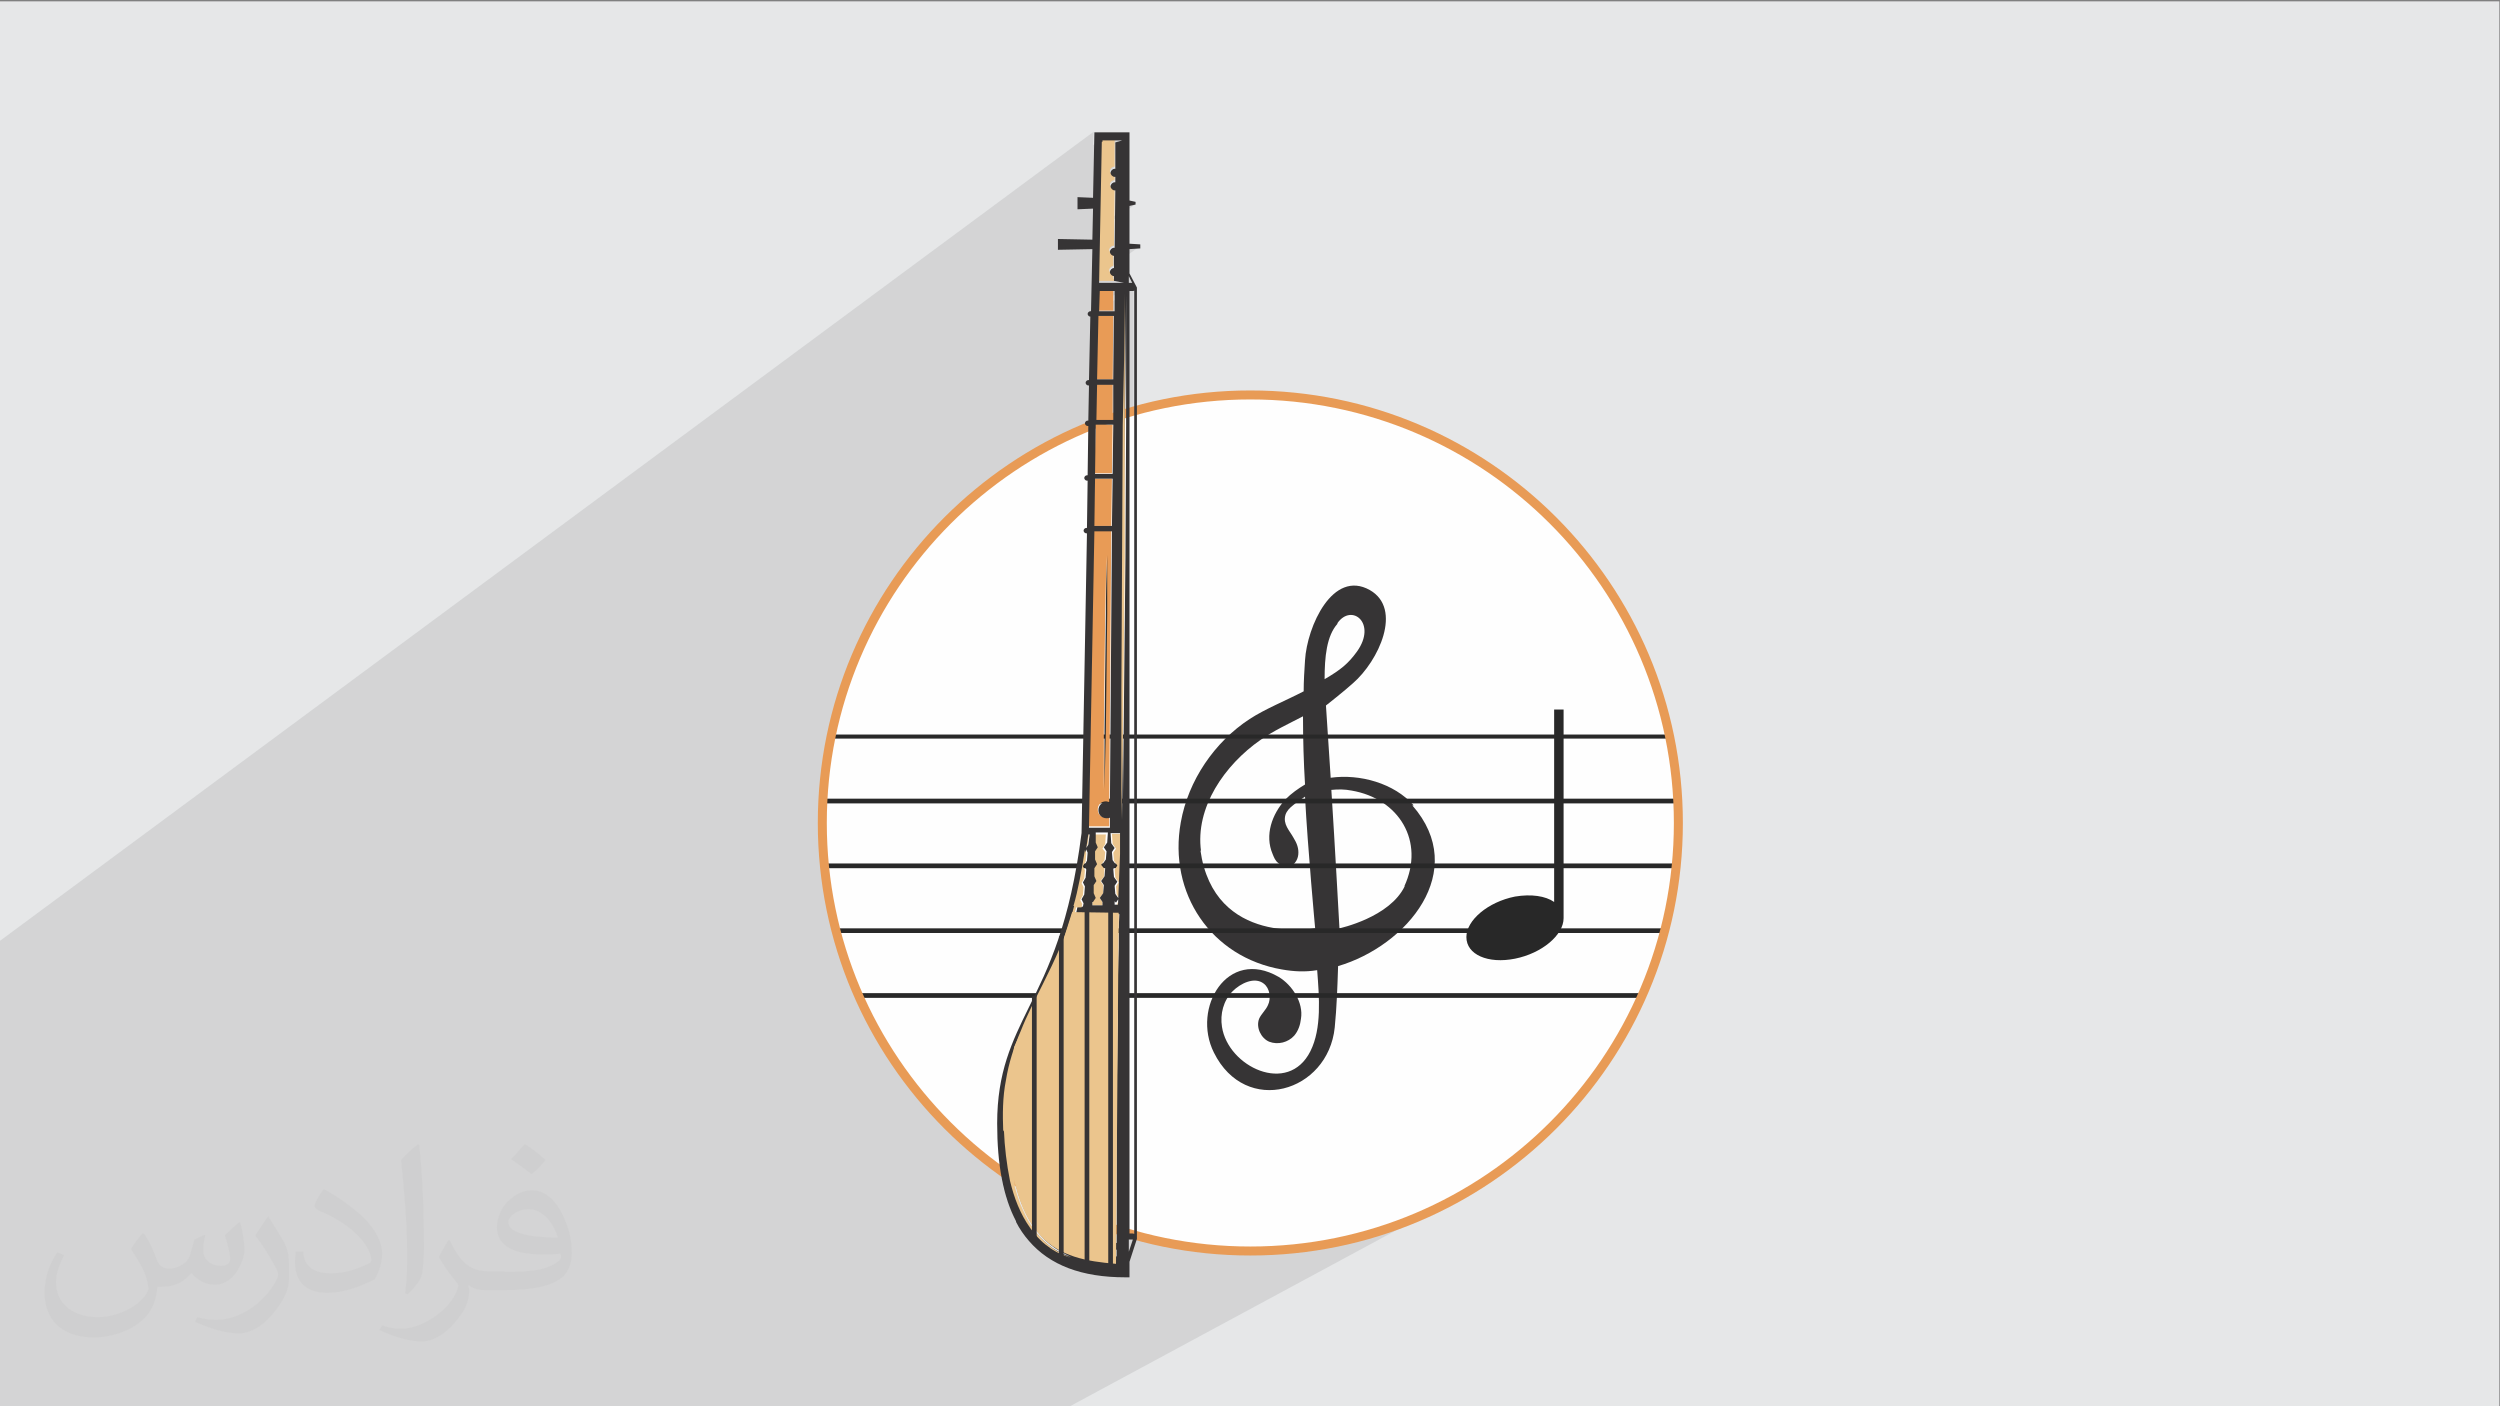 <?xml version="1.0" encoding="UTF-8"?>
<!DOCTYPE svg PUBLIC "-//W3C//DTD SVG 1.1//EN" "http://www.w3.org/Graphics/SVG/1.1/DTD/svg11.dtd">
<!-- Creator: CorelDRAW 2017 -->
<svg xmlns="http://www.w3.org/2000/svg" xml:space="preserve" width="3.703in" height="2.083in" version="1.1" style="shape-rendering:geometricPrecision; text-rendering:geometricPrecision; image-rendering:optimizeQuality; fill-rule:evenodd; clip-rule:evenodd"
viewBox="0 0 3703 2083"
 xmlns:xlink="http://www.w3.org/1999/xlink"
 xmlns:xodm="http://www.corel.com/coreldraw/odm/2003">
 <rect x="0" y="0" width="3703" height="2083" fill="#808080" stroke="none"/>
 <defs>
  <style type="text/css">
   <![CDATA[
    .str0 {stroke:#E89B56;stroke-width:13.331}
    .str1 {stroke:#363435;stroke-width:6.945}
    .fil6 {fill:none}
    .fil3 {fill:#FEFEFE}
    .fil0 {fill:#E6E7E8}
    .fil10 {fill:#EBC58D}
    .fil5 {fill:#363435;fill-rule:nonzero}
    .fil4 {fill:#282828;fill-rule:nonzero}
    .fil9 {fill:#2D2D2D;fill-rule:nonzero}
    .fil8 {fill:#E89B56;fill-rule:nonzero}
    .fil7 {fill:#EBC58D;fill-rule:nonzero}
    .fil2 {fill:#373435;fill-opacity:0.031}
    .fil1 {fill:#373435;fill-opacity:0.102}
   ]]>
  </style>
   <clipPath id="id0">
    <path d="M1852 585c350,0 634,284 634,634 0,350 -284,634 -634,634 -350,0 -634,-284 -634,-634 0,-350 284,-634 634,-634z"/>
   </clipPath>
 </defs>
 <g id="Layer_x0020_1">
  <polygon class="fil0" points="-2,2 3702,2 3702,2085 -2,2085 "/>
  <polygon class="fil1" points="-2,1613 -2,1612 -2,1611 -2,1610 -2,1607 -2,1603 -2,1603 -2,1593 -2,1593 -2,1587 -2,1587 -2,1578 -2,1577 -2,1576 -2,1576 -2,1567 -2,1562 -2,1562 -2,1554 -2,1553 -2,1551 -2,1537 -2,1525 -2,1520 -2,1516 -2,1507 -2,1494 -2,1487 -2,1483 -2,1482 -2,1474 -2,1474 -2,1474 -2,1474 -2,1471 -2,1467 -2,1466 -2,1459 -2,1458 -2,1457 -2,1455 -2,1429 -2,1426 -2,1411 -2,1411 -2,1395 1620,195 1619,215 1631,206 1632,206 1661,206 1651,214 1650,248 1643,254 1643,254 1643,255 1643,256 1644,257 1645,258 1646,259 1647,259 1648,260 1649,260 1649,260 1649,260 1650,260 1650,260 1650,260 1650,260 1650,260 1650,260 1650,268 1643,273 1643,274 1643,275 1643,276 1644,277 1645,278 1646,279 1647,279 1648,280 1649,280 1649,280 1649,280 1649,280 1650,280 1650,280 1650,280 1650,280 1650,280 1650,320 1672,304 1681,303 1650,325 1650,364 1643,369 1643,369 1643,370 1643,372 1643,373 1644,374 1645,375 1646,375 1647,376 1648,376 1649,376 1649,376 1649,376 1649,376 1649,376 1649,376 1649,376 1649,376 1649,376 1649,382 1672,366 1688,365 1649,393 1649,394 1643,399 1643,399 1643,400 1643,401 1643,403 1644,404 1645,405 1646,405 1647,406 1648,406 1649,406 1649,406 1649,406 1649,406 1649,406 1649,406 1649,406 1649,406 1649,406 1649,413 1663,416 1672,409 1677,419 1649,438 1649,446 1672,429 1677,429 1677,429 1677,429 1678,429 1678,429 1678,429 1678,429 1679,429 1679,429 1679,609 1342,841 1342,842 1328,861 1315,880 1303,900 1292,921 1282,941 1272,962 1263,984 1254,1006 1247,1028 1240,1051 1234,1074 1229,1097 1225,1121 1222,1145 1220,1169 1218,1194 1218,1218 1218,1238 1219,1258 1221,1277 1223,1297 1225,1316 1229,1335 1232,1353 1237,1372 1241,1390 1247,1408 1253,1426 1259,1444 1266,1461 1273,1478 1281,1495 1290,1512 1299,1528 1308,1544 1318,1560 1328,1575 1338,1590 1349,1605 1361,1619 1373,1633 1385,1647 1398,1661 1411,1673 1424,1686 1438,1698 1452,1710 1466,1722 1481,1733 1482,1738 1483,1743 1484,1748 1485,1753 1486,1758 1487,1762 1489,1767 1490,1772 1491,1776 1493,1780 1495,1785 1496,1789 1498,1793 1500,1797 1501,1801 1503,1805 1503,1805 1504,1805 1506,1809 1508,1813 1510,1817 1513,1820 1515,1824 1518,1827 1520,1830 1523,1834 1526,1837 1529,1840 1532,1843 1535,1846 1538,1849 1542,1852 1545,1855 1549,1858 1553,1860 1557,1862 1560,1865 1563,1866 1589,1851 1644,1851 1683,1829 1688,1831 1693,1832 1698,1833 1703,1835 1708,1836 1713,1837 1718,1838 1723,1839 1729,1840 1734,1841 1739,1842 1744,1843 1749,1844 1755,1845 1760,1846 1765,1846 1771,1847 1776,1848 1781,1848 1787,1849 1792,1849 1797,1850 1803,1850 1808,1851 1813,1851 1819,1851 1824,1852 1830,1852 1835,1852 1841,1852 1846,1852 1852,1852 1884,1851 1916,1849 1948,1845 1979,1839 2010,1832 2040,1824 2070,1814 2098,1802 2126,1790 2154,1776 1581,2085 1317,2085 1311,2085 1257,2085 1253,2085 1236,2085 1232,2085 1231,2085 1227,2085 1227,2085 1175,2085 1082,2085 1017,2085 1017,2085 1015,2085 877,2085 -2,2085 -2,1771 -2,1751 -2,1749 -2,1748 -2,1743 -2,1743 -2,1742 -2,1736 -2,1715 -2,1700 -2,1700 -2,1695 -2,1694 -2,1693 -2,1637 -2,1631 -2,1624 -2,1623 -2,1622 -2,1619 -2,1617 -2,1617 "/>
  <path class="fil2" d="M214 1828c7,11 12,21 16,32 3,7 5,19 21,19 5,0 11,-1 17,-5 7,-3 12,-9 14,-17l6 -21 15 -7 1 1c-2,8 -3,16 -3,21 0,18 15,24 27,24 7,0 13,-4 13,-10 0,-8 -4,-23 -8,-35 7,-7 14,-14 22,-20l1 1c4,15 6,30 6,40 0,10 -4,20 -8,27 -7,14 -20,25 -36,25 -12,0 -25,-6 -34,-17l-1 0c-9,11 -22,20 -43,20l-7 0c-1,14 -4,24 -9,33 -13,25 -50,42 -85,42 -49,0 -73,-28 -73,-66 0,-23 8,-45 19,-60l10 4c-7,14 -12,27 -12,40 0,35 29,52 62,52 31,0 68,-19 75,-42 -3,-25 -12,-36 -26,-59 4,-7 10,-15 17,-23l1 0 0 0 0 0 0 0 2 1 0 0 0 0 0 0 0 0 0 0 0 0 0 0 0 0 0 0 0 0zm564 -133c10,6 20,14 30,23 -6,8 -12,15 -21,21 -10,-8 -20,-15 -30,-22 7,-8 14,-15 20,-22l0 0 0 0 0 0 1 0 0 0 0 0 0 0zm5 96c-17,0 -30,11 -30,19 0,17 33,23 73,23 -5,-20 -22,-42 -43,-42l0 0zm-37 93c22,0 41,-1 55,-4 16,-4 30,-12 30,-18 0,-2 0,-3 -1,-5 -9,1 -19,1 -29,1 -29,0 -52,-7 -61,-23 -2,-5 -4,-10 -4,-16 0,-16 7,-32 19,-42 10,-9 21,-14 33,-14 20,0 37,16 48,42 6,14 11,30 11,51 0,14 -4,25 -12,34 -16,15 -45,21 -90,21l-20 0 0 0 -5 0c-11,0 -19,-2 -25,-7l-1 0c0,3 1,5 1,7 0,10 -3,23 -10,33 -20,30 -42,43 -60,43 -19,0 -42,-7 -63,-17l4 -7c7,3 16,5 29,5 34,0 78,-33 84,-64 -1,-3 -4,-6 -7,-10 -10,-12 -16,-22 -22,-32 5,-10 10,-18 14,-25l2 0c14,29 28,46 57,46l5 0 0 0 21 0 0 0 0 0 0 0 -3 1 0 0 0 0 0 0zm-146 31c2,-14 3,-29 3,-43l0 -21c0,-39 -5,-96 -9,-133 7,-8 17,-17 25,-23l2 1c5,47 7,101 7,151 0,13 -1,26 -2,35 -1,12 -8,21 -22,35l-3 -1 0 0 0 0 0 0 -1 -1 0 0 0 0 0 0zm-151 -62c1,18 10,33 41,33 20,0 36,-5 55,-14 3,-1 5,-3 5,-5 0,-12 -9,-27 -24,-41 -14,-13 -34,-25 -52,-32 -6,-3 -8,-5 -8,-8 0,-5 7,-16 13,-24l2 0c20,11 43,27 60,44 15,16 25,33 25,51 0,13 -4,26 -11,38 -22,11 -46,20 -70,20 -29,0 -48,-14 -48,-45 0,-3 0,-9 1,-16l10 0 0 0 0 0 0 0 1 -1 0 0 0 0 0 0 0 0zm-52 -52l18 29c7,11 13,22 13,41l0 24c0,19 -12,39 -32,60 -15,14 -29,20 -42,20 -19,0 -40,-6 -65,-17l3 -7c8,2 17,4 28,4 36,0 72,-26 89,-58 2,-4 3,-7 3,-9 0,-4 -2,-8 -4,-11 -9,-17 -19,-33 -30,-47 6,-9 12,-18 18,-27l1 0 0 -2 0 0 0 0 0 0 0 0z"/>
  <path class="fil3" d="M1852 585c350,0 634,284 634,634 0,350 -284,634 -634,634 -350,0 -634,-284 -634,-634 0,-350 284,-634 634,-634z"/>
  <g style="clip-path:url(#id0)">
   <g id="_1872852648768">
    <path id="1" class="fil4" d="M2302 1051l0 285c-13,-9 -34,-12 -58,-8 -40,8 -72,35 -72,60 0,26 32,40 72,32 40,-8 72,-35 72,-60l0 -309 -14 0z"/>
    <path class="fil5" d="M2081 1312c-22,47 -97,63 -97,63 0,0 -7,-128 -12,-205 10,-1 20,-1 30,1 70,12 109,75 78,142zm-100 -389c21,-30 59,0 29,42 -13,18 -24,27 -48,41 0,-33 3,-64 19,-82zm-202 338c-9,-65 35,-128 88,-165 20,-14 42,-24 63,-35 0,34 1,68 3,101 -10,6 -20,13 -29,22 -20,22 -31,53 -19,81 2,5 4,10 8,13 4,4 9,6 14,6 9,-1 15,-9 16,-18 1,-9 -2,-17 -7,-25 -6,-11 -16,-20 -12,-34 2,-6 6,-10 11,-14 6,-5 12,-9 18,-13 4,76 15,195 15,195 0,0 -150,28 -170,-116zm315 -68c-29,-33 -80,-47 -123,-41 -1,-16 -7,-107 -7,-107 0,0 28,-22 40,-33 38,-33 74,-110 25,-138 -55,-31 -93,54 -96,104 -1,15 -2,31 -2,46 -27,14 -57,26 -80,41 -52,34 -91,91 -102,153 -19,105 45,200 150,218 17,3 34,4 52,1 3,40 7,86 -10,120 -33,66 -122,23 -131,-36 -3,-19 2,-39 16,-53 11,-11 32,-22 46,-11 9,7 11,22 6,32 -3,7 -10,13 -13,20 -5,13 3,29 15,34 13,5 28,1 37,-9 6,-7 9,-16 10,-25 4,-24 -13,-50 -33,-62 -76,-44 -129,46 -96,112 47,95 169,59 179,-37 3,-30 4,-60 5,-91 102,-30 195,-141 110,-238z"/>
    <polygon class="fil4" points="925,1478 2732,1478 2732,1471 925,1471 "/>
    <polygon class="fil4" points="925,1382 2732,1382 2732,1375 925,1375 "/>
    <polygon class="fil4" points="925,1286 2732,1286 2732,1279 925,1279 "/>
    <polygon class="fil4" points="925,1190 2732,1190 2732,1183 925,1183 "/>
    <polygon class="fil4" points="925,1094 2732,1094 2732,1088 925,1088 "/>
   </g>
  </g>
  <path class="fil6 str0" d="M1852 585c350,0 634,284 634,634 0,350 -284,634 -634,634 -350,0 -634,-284 -634,-634 0,-350 284,-634 634,-634z"/>
  <path class="fil7" d="M1653 1792l0 -78c0,-52 0,-104 1,-156 0,-21 0,-42 1,-63l-13 0 0 345 11 0c0,-16 0,-32 0,-48z"/>
  <path class="fil7" d="M1661 1266l0 -31 -14 0 1 15 5 7 -4 6 1 12 5 7 -4 6 1 12 5 7 -4 6 1 12 5 7 -4 6 0 5 5 0c1,-25 2,-50 3,-75z"/>
  <polygon class="fil7" points="1611,1484 1625,1484 1625,1476 1621,1469 1627,1460 1628,1446 1624,1439 1629,1431 1631,1417 1627,1409 1632,1401 1633,1387 1630,1380 1635,1372 1636,1352 1617,1352 1617,1372 1621,1380 1616,1387 1615,1401 1619,1409 1614,1417 1614,1431 1618,1439 1613,1446 1612,1460 1616,1469 1611,1476 "/>
  <path class="fil7" d="M1631 1495l-21 0 0 36c4,2 7,6 7,12 0,5 -3,9 -7,12l0 61c4,2 7,6 7,12 0,5 -3,9 -7,12l0 61c4,2 7,6 7,12 0,5 -3,9 -7,12l0 61c4,2 7,6 7,12 0,5 -3,9 -7,12l0 33 21 0 0 -345z"/>
  <path class="fil7" d="M1645 1484l9 0c0,-1 0,-3 0,-4 0,-26 1,-52 2,-78 0,-17 1,-33 1,-50l-12 0 0 20 4 8 -4 7 0 15 5 8 -5 7 0 14 5 8 -5 7 0 14 5 9 -5 7 0 8z"/>
  <path class="fil7" d="M1567 1495l-21 0 0 53c3,2 6,5 6,9 0,4 -2,8 -6,9l0 53c3,2 6,5 6,9 0,4 -2,8 -6,9l0 53c3,2 6,5 6,9 0,4 -2,8 -6,9l0 53c3,2 6,5 6,9 0,4 -2,8 -6,9l0 43c2,2 4,4 6,5 4,3 8,6 12,8l2 0 0 -345z"/>
  <polygon class="fil7" points="1570,1484 1591,1484 1592,1476 1588,1469 1594,1460 1596,1446 1592,1439 1598,1431 1600,1417 1596,1409 1602,1401 1604,1387 1601,1380 1606,1372 1609,1352 1592,1352 1589,1372 1592,1380 1587,1387 1584,1401 1587,1409 1582,1417 1579,1431 1582,1439 1577,1446 1574,1460 1577,1469 1572,1476 "/>
  <path class="fil7" d="M1599 1808c-4,-2 -7,-6 -7,-12 0,-5 3,-10 7,-12l0 -61c-4,-2 -7,-6 -7,-12 0,-5 3,-10 7,-12l0 -61c-4,-2 -7,-6 -7,-12 0,-5 3,-10 7,-12l0 -61c-4,-2 -7,-6 -7,-12 0,-5 3,-10 7,-12l0 -36 -21 0 0 345 21 0 0 -32z"/>
  <polygon class="fil7" points="1633,1336 1629,1330 1634,1323 1634,1311 1630,1305 1635,1299 1636,1287 1631,1281 1636,1274 1637,1262 1633,1257 1637,1250 1638,1236 1620,1236 1620,1250 1623,1257 1619,1262 1619,1274 1622,1281 1619,1287 1619,1299 1622,1305 1618,1311 1618,1323 1621,1330 1618,1336 1618,1341 1633,1341 "/>
  <path class="fil7" d="M1653 1851l-64 0c20,7 42,10 64,10 0,-3 0,-7 0,-10z"/>
  <path class="fil7" d="M1613 1236l-2 0c-1,7 -2,13 -3,20l3 -5 2 -15z"/>
  <polygon class="fil8" points="1647,701 1648,629 1623,629 1621,701 "/>
  <polygon class="fil8" points="1648,621 1648,569 1624,569 1623,621 "/>
  <polygon class="fil8" points="1648,562 1649,468 1626,468 1624,562 "/>
  <polygon class="fil8" points="1649,430 1626,430 1626,460 1649,460 "/>
  <polygon class="fil8" points="1646,779 1647,709 1621,709 1620,779 "/>
  <path class="fil8" d="M1636 996l1 -87c1,-29 1,-58 2,-86 0,29 0,58 0,87l-1 87 -1 87 -1 43 -1 43 0 -43 0 -43 1 -87zm7 229l0 -15c-2,1 -3,1 -5,1 -7,0 -12,-5 -12,-12 0,-7 5,-12 12,-12 2,0 4,1 5,1l3 -403 -26 0 -8 439 31 0z"/>
  <path class="fil7" d="M1627 416l37 0 -15 -3 0 -7c0,0 0,0 0,0 -3,0 -6,-3 -6,-6 0,-3 3,-6 6,-6 0,0 0,0 0,0l0 -18c0,0 0,0 0,0 -3,0 -6,-3 -6,-6 0,-3 3,-6 6,-6 0,0 0,0 1,0l1 -85c0,0 -1,0 -1,0 -3,0 -6,-3 -6,-6 0,-3 3,-6 6,-6 0,0 1,0 1,0l0 -8c0,0 -1,0 -1,0 -3,0 -6,-3 -6,-6 0,-3 3,-6 6,-6 1,0 1,0 1,0l0 -39 10 -3 -30 0 -4 209z"/>
  <path class="fil5" d="M1677 419l-5 0 0 -10 5 10zm-5 1417l4 0c1,0 1,0 2,0l-6 18 0 -18zm-180 -237c4,-25 12,-49 22,-73 10,-23 21,-46 32,-68 19,-37 36,-76 47,-117l-1 0c6,-25 12,-52 17,-83l2 5 -1 12 -4 7 3 6 -1 12 -4 7 3 6 -1 12 -4 7 3 6 -1 5 -8 0c-3,17 -8,34 -14,50 -3,10 -7,20 -12,30l-2 10 -5 7c0,1 -1,1 -1,2l2 7 -3 14 -6 8 2 7 -2 8 -14 0c-2,4 -4,7 -5,11l1 0 0 53c-3,2 -6,5 -6,9 0,4 2,8 6,9l0 53c-3,2 -6,5 -6,9 0,4 2,8 6,9l0 53c-3,2 -6,5 -6,9 0,4 2,8 6,9l0 53c-3,2 -6,5 -6,9 0,4 2,8 6,9l0 32c-3,-4 -6,-7 -9,-11 -4,-6 -8,-13 -12,-19l0 -244c-3,7 -5,15 -8,23 -1,4 -2,9 -3,13l0 181c2,9 5,18 8,26 5,12 10,23 17,33 7,10 15,20 25,28 10,8 21,14 32,19 -6,-2 -12,-4 -17,-7 -6,-3 -11,-6 -16,-10 -10,-8 -19,-17 -26,-27 -15,-21 -24,-45 -30,-70 -6,-25 -9,-50 -9,-75 -1,-25 0,-51 4,-76zm162 252c0,3 0,7 0,10 -22,0 -44,-3 -64,-10l64 0zm-35 -515l4 -6 -3 -7 0 -12 4 -6 -3 -7 0 -12 4 -6 -3 -7 0 -12 4 -6 -3 -7 0 -15 18 0 -1 15 -5 7 4 6 -1 12 -5 7 4 6 -1 12 -5 7 4 6 -1 12 -5 7 4 6 0 5 -15 0 0 -5zm-7 -100l2 0 -2 15 -3 5c1,-6 2,-13 3,-20zm35 -450l-3 403c-2,-1 -3,-1 -5,-1 -7,0 -12,5 -12,12 0,7 5,12 12,12 2,0 4,0 5,-1l0 15 -31 0 8 -439 26 0zm1 -77l-1 70 -26 0 1 -70 26 0zm1 -80l-1 73 -26 0 1 -73 25 0zm0 -59l0 52 -25 0 1 -52 24 0zm1 -102l-1 94 -24 0 2 -94 23 0zm-22 -37l23 0 0 30 -23 0 1 -30zm40 200l-1 195 -2 195 -1 97 -1 97 0 -97 0 -97 1 -195 2 -195 1 -97 1 -97 0 97 0 97zm-25 865l13 0c0,21 -1,42 -1,63 -1,52 -1,104 -1,156l0 78c0,16 0,32 0,48l-11 0 0 -345zm-32 313c4,-2 7,-6 7,-12 0,-5 -3,-10 -7,-12l0 -61c4,-2 7,-6 7,-12 0,-5 -3,-9 -7,-12l0 -61c4,-2 7,-6 7,-12 0,-5 -3,-9 -7,-12l0 -61c4,-2 7,-6 7,-12 0,-5 -3,-9 -7,-12l0 -36 21 0 0 345 -21 0 0 -33zm35 -347l0 -14 5 -7 -5 -8 0 -14 5 -7 -5 -8 0 -15 4 -7 -4 -8 0 -20 12 0c-1,17 -1,33 -1,50 -1,26 -1,52 -2,78 0,1 0,3 0,4l-9 0 0 -8 5 -7 -5 -9zm7 -125l4 -6 -5 -7 -1 -12 4 -6 -5 -7 -1 -12 4 -6 -5 -7 -1 -12 4 -6 -5 -7 -1 -15 14 0 0 31c-1,25 -2,50 -3,75l-5 0 0 -5zm-40 125l1 -14 5 -7 -4 -8 1 -14 5 -7 -4 -8 1 -15 5 -7 -4 -8 1 -20 19 0 -2 20 -5 8 4 7 -1 15 -5 8 4 7 -1 14 -5 8 4 7 -1 14 -5 8 4 7 -1 8 -14 0 0 -8 5 -7 -4 -9zm-34 380l0 -345 21 0 0 36c-4,2 -7,6 -7,12 0,5 3,10 7,12l0 61c-4,2 -7,6 -7,12 0,5 3,10 7,12l0 61c-4,2 -7,6 -7,12 0,5 3,10 7,12l0 61c-4,2 -7,6 -7,12 0,5 3,10 7,12l0 32 -21 0zm54 -1634l29 0 -10 3 0 39c0,0 -1,0 -1,0 -3,0 -6,3 -6,6 0,3 3,6 6,6 0,0 1,0 1,0l0 8c0,0 -1,0 -1,0 -3,0 -6,3 -6,6 0,3 3,6 6,6 0,0 1,0 1,0l-1 85c0,0 0,0 -1,0 -3,0 -6,3 -6,6 0,3 3,6 6,6 0,0 0,0 0,0l0 18c0,0 0,0 0,0 -3,0 -6,3 -6,6 0,3 3,6 6,6 0,0 0,0 0,0l0 7 15 3 -37 0 4 -209 1 0zm-57 1254l2 -14 5 -7 -3 -8 2 -14 5 -7 -3 -8 2 -15 5 -7 -2 -8 3 -20 16 0 -3 20 -6 8 3 7 -2 15 -6 8 4 7 -2 14 -6 8 4 7 -2 14 -6 8 4 7 -1 8 -20 0 1 -8 5 -7 -3 -9zm-22 371c-2,-2 -4,-3 -6,-5l0 -43c3,-2 6,-5 6,-9 0,-4 -2,-8 -6,-9l0 -53c3,-2 6,-5 6,-9 0,-4 -2,-8 -6,-9l0 -53c3,-2 6,-5 6,-9 0,-4 -2,-8 -6,-9l0 -53c3,-2 6,-5 6,-9 0,-4 -2,-8 -6,-9l0 -53 21 0 0 345 -2 0c-4,-3 -8,-5 -12,-8zm126 -1403l0 1398c-1,-1 -2,-1 -3,-1l-4 0 0 -1396 5 0c1,0 2,0 2,-1zm-7 -125l9 -2 0 -4 -9 -2 0 -101 -52 0 -2 97 -23 -1 0 18 23 -1 -1 46 -51 -1 0 16 51 -1 -2 92 -1 0c-2,0 -4,2 -4,4 0,2 2,4 4,4l0 0 -2 94 -1 0c-2,0 -4,2 -4,4 0,2 2,4 4,4l1 0 -1 52 -1 0c-2,0 -4,2 -4,4 0,2 2,4 4,4l1 0 -1 73 -1 0c-2,0 -4,2 -4,4 0,2 2,4 4,4l1 0 -1 70 -1 0c-2,0 -4,2 -4,4 0,2 2,4 4,4l1 0 -8 444c-17,134 -49,200 -78,258 -25,51 -47,96 -47,172 0,61 9,109 28,145l0 1 0 0c5,10 12,20 19,28 31,36 78,54 143,54l6 0 0 -23 11 -34 0 -1409 -11 -21 0 -36 16 -1 0 -6 -16 -1 0 -54z"/>
  <path class="fil7" d="M1487 1674c1,25 4,50 9,75 6,25 15,49 30,70 7,10 16,20 26,27 5,4 10,7 16,10 6,3 11,5 17,7 -12,-5 -23,-11 -32,-19 -10,-8 -18,-17 -25,-28 -7,-10 -12,-22 -17,-33 -3,-9 -6,-17 -8,-26l0 -181c1,-4 2,-9 3,-13 2,-8 5,-15 8,-23l0 244c3,7 7,13 12,19 3,4 6,8 9,11l0 -32c-3,-2 -6,-5 -6,-9 0,-4 2,-8 6,-9l0 -53c-3,-2 -6,-5 -6,-9 0,-4 2,-8 6,-9l0 -53c-3,-2 -6,-5 -6,-9 0,-4 2,-8 6,-9l0 -53c-3,-2 -6,-5 -6,-9 0,-4 2,-8 6,-9l0 -53 -1 0c2,-4 3,-7 5,-11l14 0 2 -8 -2 -7 6 -8 3 -14 -2 -7c0,-1 1,-1 1,-2l5 -7 2 -10c4,-10 8,-20 12,-30 6,-16 10,-33 14,-50l8 0 1 -5 -3 -6 4 -7 1 -12 -3 -6 4 -7 1 -12 -3 -6 4 -7 1 -12 -2 -5c-5,31 -10,59 -17,83l1 0c-10,41 -28,79 -47,117 -11,22 -23,45 -32,68 -10,23 -18,48 -22,73 -5,25 -5,51 -4,76z"/>
  <polygon class="fil7" points="1666,435 1665,533 1663,630 1662,825 1661,1020 1661,1117 1661,1214 1663,1117 1664,1020 1666,825 1666,630 1666,533 "/>
  <path class="fil9" d="M1636 1169l1 -43 1 -43 1 -87 1 -87c0,-29 0,-58 0,-87 -1,29 -2,58 -2,86l-1 87 -1 87 0 43 0 43z"/>
  <path class="fil10" d="M1589 1351l68 1 -4 520c-89,-7 -153,-31 -162,-212l11 -109 68 -143 18 -57z"/>
  <line class="fil6 str1" x1="1645" y1="1349" x2="1645" y2= "1875" />
  <line class="fil6 str1" x1="1610" y1="1349" x2="1610" y2= "1871" />
  <line class="fil6 str1" x1="1572" y1="1387" x2="1572" y2= "1867" />
  <line class="fil6 str1" x1="1532" y1="1475" x2="1532" y2= "1839" />
 </g>
</svg>
